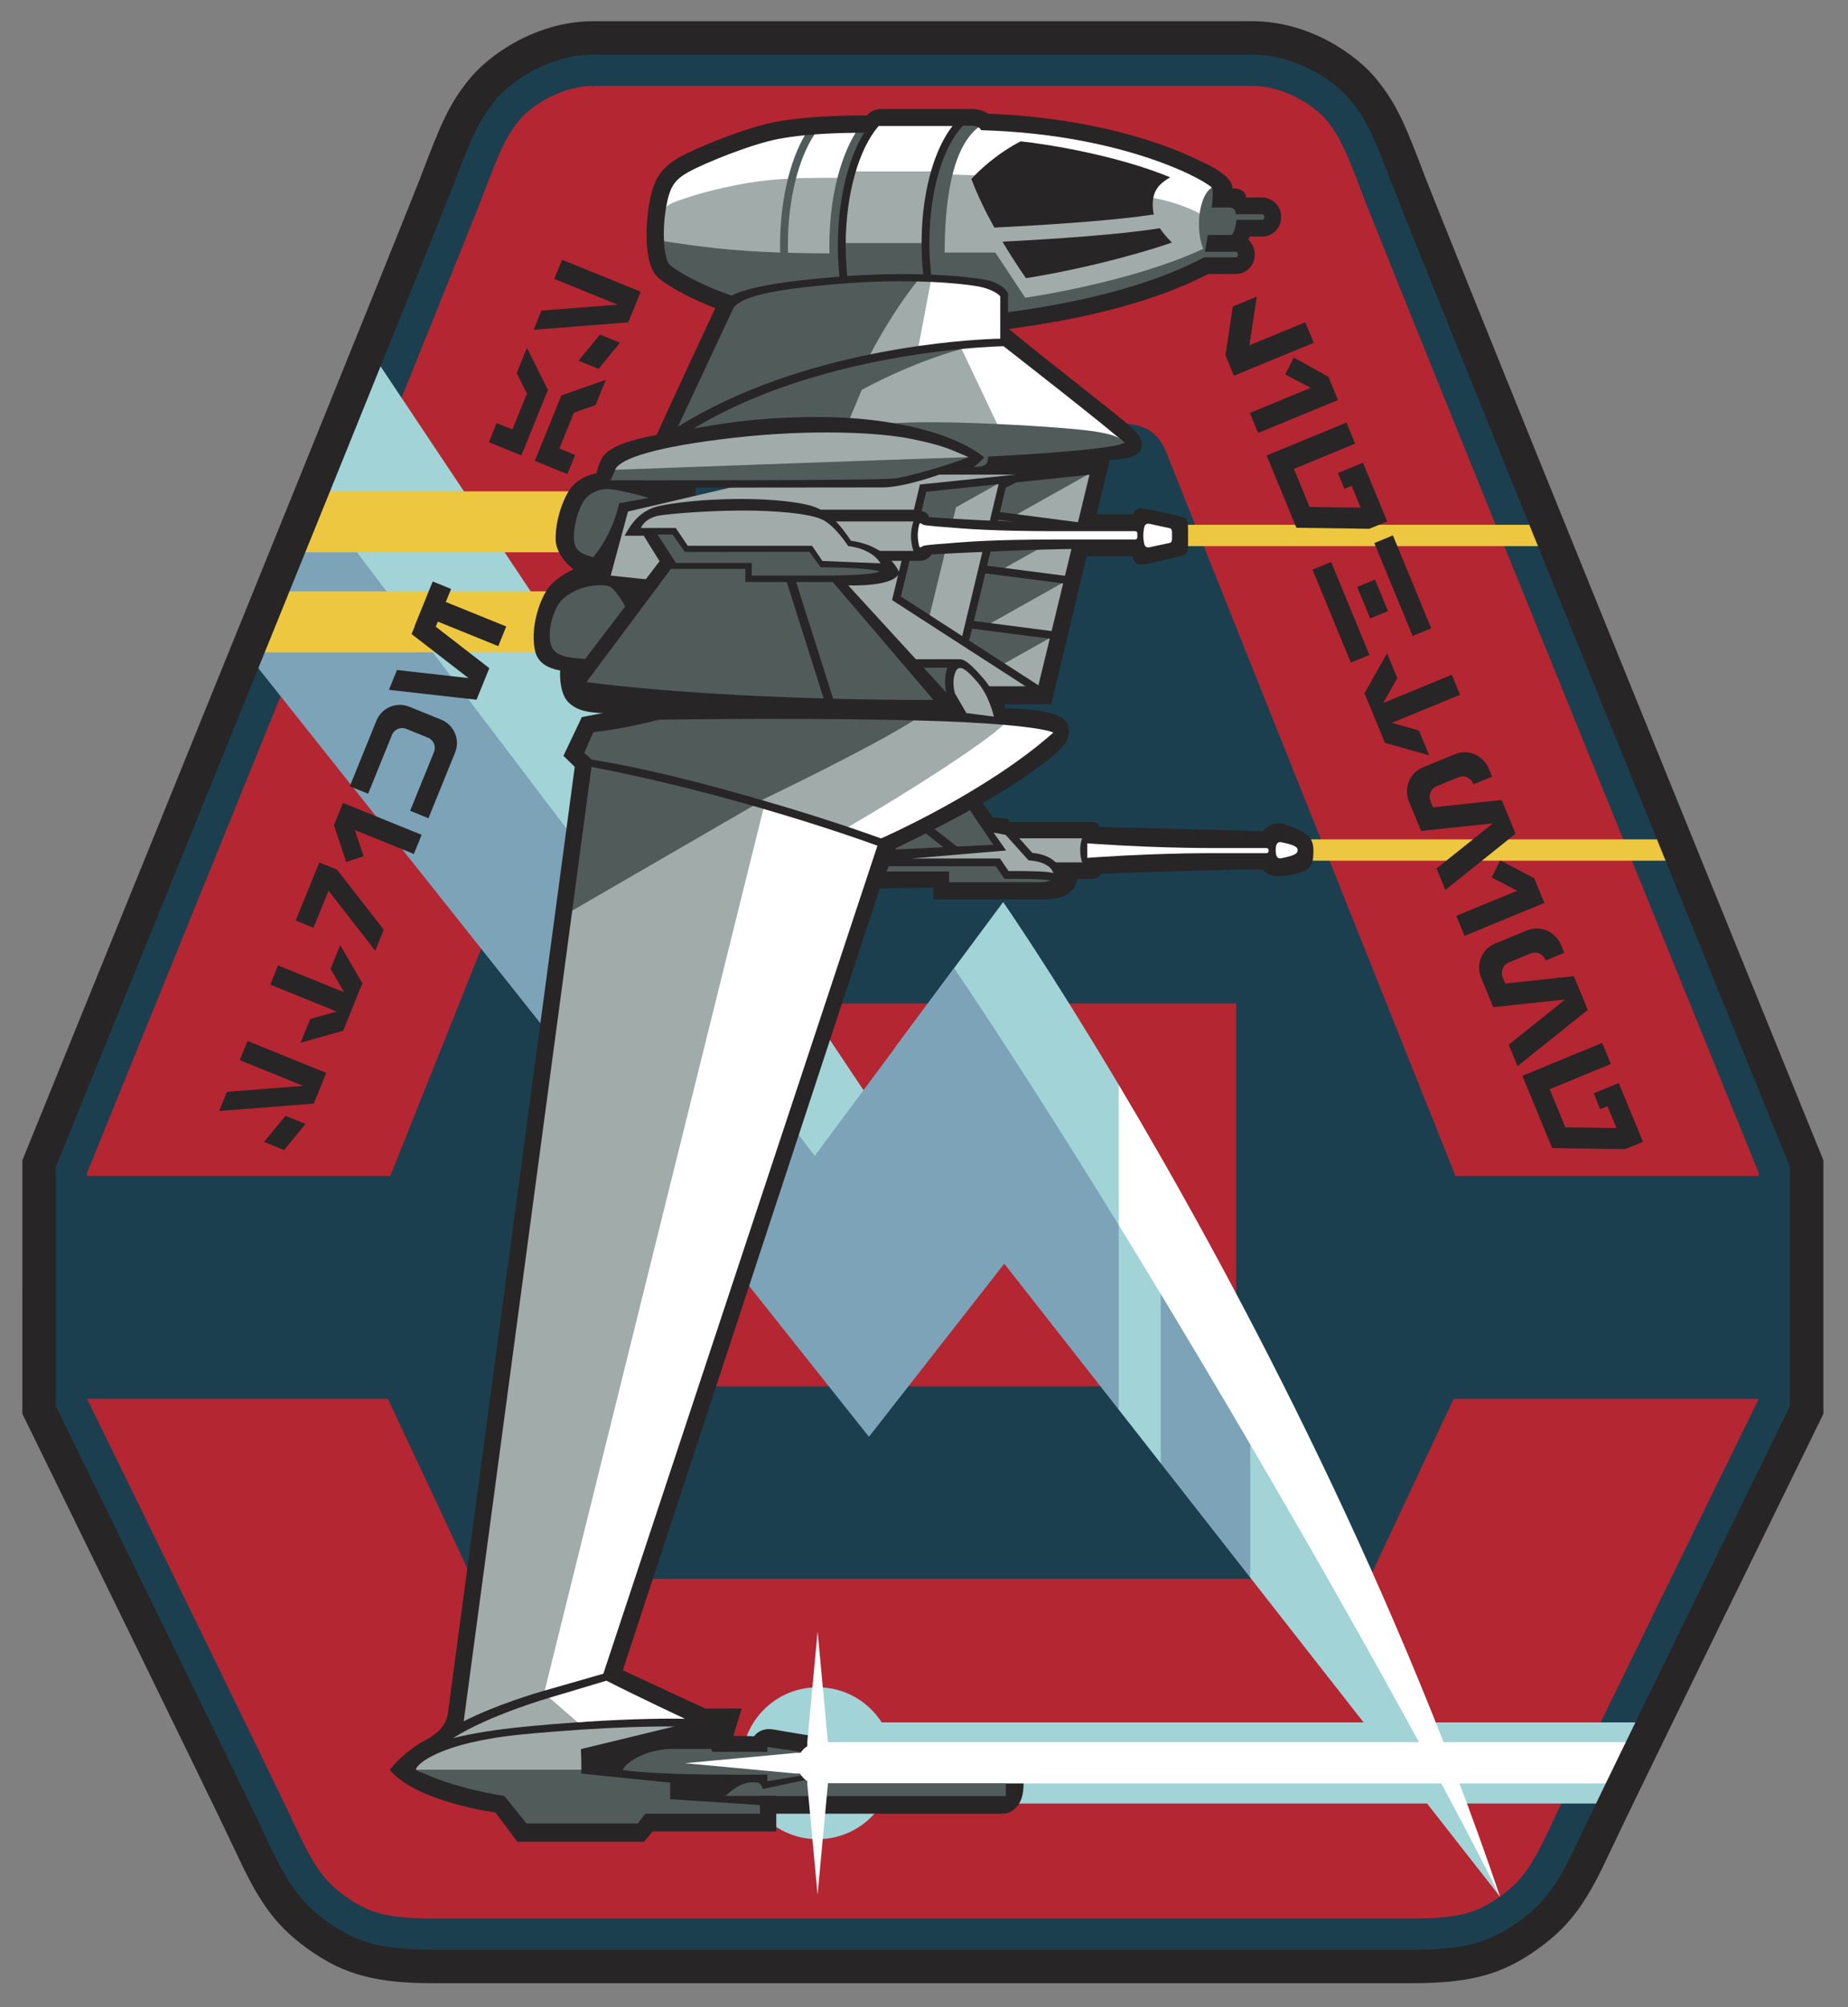 <?xml version="1.0" encoding="utf-8"?>
<!-- Generator: Adobe Illustrator 16.0.0, SVG Export Plug-In . SVG Version: 6.00 Build 0)  -->
<!DOCTYPE svg PUBLIC "-//W3C//DTD SVG 1.1//EN" "http://www.w3.org/Graphics/SVG/1.1/DTD/svg11.dtd">
<svg version="1.1" id="Layer_4" xmlns="http://www.w3.org/2000/svg" xmlns:xlink="http://www.w3.org/1999/xlink" x="0px" y="0px"
	 width="828.723px" height="900px" viewBox="0 0 828.723 900" enable-background="new 0 0 828.723 900" xml:space="preserve">
<rect x="0" y="0" width="828.723" height="900" fill="#808080" stroke="none"/>
<g id="Layer_2">
	<g id="Background">
		<polygon fill="#1B3F4F" points="810.691,518.24 810.691,636.24 708.191,845.91 682.861,869.57 654.521,881.57 419.361,881.57 
			419.361,882.33 174.031,882.33 145.691,870.33 120.361,846.67 17.861,637 17.861,519 19.861,519 190.611,91.75 205.361,54.5 
			220.111,38.5 235.361,24.75 261.361,18 409.191,18 409.191,17.24 567.191,17.24 593.191,23.99 608.441,37.74 623.191,53.74 
			637.941,90.99 808.691,518.24 		"/>
		<g>
			<path fill="#B42632" d="M788.691,627.28c-16.87,34.43-83.62,170.81-92.62,190.16c-9.19,19.739-13.5,25.869-23.1,32.79
				c-5.931,4.279-10.681,6.6-16.41,8.01c-5.74,1.41-12.98,2.069-22.78,2.069h-439.84c-9.8,0-17.04-0.659-22.78-2.069
				c-5.73-1.41-10.48-3.73-16.41-8.01c-9.6-6.921-13.91-13.051-23.1-32.79c-9-19.351-75.75-155.73-92.62-190.16h134.91l37.86,80.72
				h402.2l37.86-80.72H788.691z"/>
			<path fill="#B42632" d="M788.691,526v1.33h-136l-126.8-317.26c-0.03-0.05-0.05-0.1-0.07-0.15c-0.14-0.36-0.28-0.71-0.42-1.07
				c-0.91-2.36-1.75-4.71-2.76-6.91c-3.09-6.75-7.78-12.11-21.11-12.11h-191.61l-134.89,337.5h-136V526
				c7.26-17.86,32.13-79.04,60.84-149.79c38.04-93.68,84.59-208.49,106.49-263.03c3.54-8.83,6.44-16.08,8.55-21.4l0.69-1.75
				c1.39-3.66,2.61-6.86,3.72-9.7c6.13-15.76,8.51-20.11,13.52-26.39c3.91-4.89,16.84-14.94,32.29-15.42l0.72,0.08l2.06-0.1h291.891
				l2.029,0.1l0.74-0.08c15.44,0.46,28.39,10.51,32.29,15.39c5.04,6.32,7.42,10.66,13.55,26.42c1.061,2.73,2.23,5.8,3.55,9.28
				l0.61,1.79l0.34,0.64c2.67,6.74,6.561,16.44,11.391,28.46c22.939,57.04,67.17,166.1,103.55,255.7
				C756.562,446.96,781.432,508.14,788.691,526z"/>
			<rect x="284.361" y="450" fill="#B42632" width="270" height="171.667"/>
		</g>
	</g>
	<g id="Lightning_Bolt">
		<path fill="#A2D3D7" d="M734.111,772.38l-4.92,36.37h-333.64c-6.02,9.61-16.7,16-28.88,16c-18.81,0-34.06-15.25-34.06-34.06
			c0-18.811,15.25-34.07,34.06-34.07c12.07,0,22.68,6.28,28.73,15.76H734.111z"/>
		<polygon fill="#A2D3D7" points="387.736,489.625 169.028,161.833 141.361,223 202.695,366.667 361.695,553.334 		"/>
		<path fill="#FFFFFF" d="M672.731,850.61c-1.23-1.78-136.48-195.9-189.8-270.12l-4.9-50.99l23.66-43.05
			C550.012,567.56,622.052,701.02,672.731,850.61z"/>
		<path fill="#A2D3D7" d="M501.691,486.45V582l-37.163-3c-5.61-7.15-9.76-12.43-12.04-15.33
			c-10.79-13.689-33.127-22.439-51.127-30.93v-62.91l48.5-65.33C449.861,404.5,470.991,434.91,501.691,486.45z"/>
		<path fill="#7DA3B8" d="M579.981,704.62l-19.311,2.83c-13.649-17.431-27.3-34.86-40.14-51.26l-8.67-17.811l-10.17-6.25
			c-25.38-32.399-45.15-57.62-51.33-65.46l-60.69,77.64L113.361,296.5l28-73.5l224,295.33l62.51-84.2
			c23.34,34.59,48.58,74.19,73.82,115.23l10.42,25.76l8.42,5.14c13.62,22.51,27.1,45.2,40.14,67.471L579.981,704.62z"/>
		<path fill="#A2D3D7" d="M501.691,549.36c6.29,10.229,12.58,20.54,18.84,30.899v75.931c-6.52-8.33-12.84-16.4-18.84-24.061V549.36z
			"/>
		<path fill="#A2D3D7" d="M672.731,850.61c-0.82-1.04-56.42-72.091-112.061-143.16v-59.72
			C609.312,730.79,651.852,808.22,672.731,850.61z"/>
		<rect x="365.361" y="781.25" fill="#FFFFFF" width="365.75" height="18.5"/>
	</g>
	<g>
		<polygon fill="#EDC740" points="269.695,247.667 134.028,247.667 139.694,220.334 269.695,220.334 		"/>
		<polygon fill="#EDC740" points="258.528,292.5 114.694,292.5 120.702,265.167 258.528,265.167 		"/>
		<rect x="527.694" y="235.333" fill="#EDC740" width="164.918" height="9.563"/>
		<rect x="573.027" y="376.396" fill="#EDC740" width="175.229" height="9.563"/>
	</g>
	<g>
		<g>
			<polygon fill="#282526" points="111.022,466.807 146.291,481.115 140.709,494.876 98.284,498.203 101.77,489.61 135.964,486.933 
				107.536,475.398 			"/>
			<polygon fill="#282526" points="128.018,500.351 137.008,503.998 127.409,515.729 118.415,512.081 			"/>
			<polygon fill="#282526" points="252.048,116.486 287.317,130.796 281.734,144.556 239.309,147.883 242.794,139.29 
				276.989,136.613 248.561,125.079 			"/>
			<polygon fill="#282526" points="269.043,150.031 278.033,153.678 268.434,165.41 259.44,161.761 			"/>
			<polygon fill="#282526" points="152.552,423.831 162.513,440.95 153.877,462.236 134.802,467.578 139.121,456.934 
				150.998,453.609 121.206,441.522 124.692,432.93 154.333,444.956 148.234,434.472 			"/>
			<polygon fill="#282526" points="143.168,386.76 151.149,389.999 172.099,416.914 168.276,426.337 147.324,399.426 
				140.586,416.032 132.605,412.794 			"/>
			<polygon fill="#282526" points="153.81,360.049 189.079,374.358 185.592,382.95 159.135,372.216 163.043,383.974 
				155.253,386.561 149.757,370.037 			"/>
			<path fill="#282526" d="M183.56,316.922l14.29,5.797c5.792,2.351,8.583,8.954,6.234,14.746l-11.947,29.445l-8.209-3.331
				l10.701-26.376c1.021-2.518-0.193-5.39-2.71-6.412l-9.729-3.947c-2.518-1.022-5.39,0.193-6.411,2.71l-10.702,26.376l-8.209-3.331
				l11.947-29.445C171.165,317.364,177.769,314.572,183.56,316.922z"/>
			<polygon fill="#282526" points="194.046,260.746 202.292,264.091 199.917,269.942 227.019,280.938 223.447,289.741 
				196.347,278.746 195.417,281.035 219.438,299.625 213.696,313.777 174.416,309.35 178.024,300.457 210.081,304.067 
				184.569,284.325 185.981,280.845 185.903,280.813 			"/>
			<polygon fill="#282526" points="236.317,155.971 245.311,174.073 245.712,174.878 233.808,204.219 219.232,198.305 
				222.718,189.711 229.778,192.576 236.292,176.522 231.715,167.314 			"/>
			<polygon fill="#282526" points="271.665,170.312 252.599,177.031 251.751,177.328 239.847,206.669 254.424,212.583 
				257.91,203.99 250.849,201.125 257.363,185.071 267.063,181.656 			"/>
		</g>
		<g>
			<polygon fill="#282526" points="640.882,338.69 621.064,333.126 611.894,310.877 622.032,292.96 626.619,304.087 620.304,315.24 
				651.043,302.57 654.745,311.553 624.161,324.16 636.298,327.567 			"/>
			<polygon fill="#282526" points="692.566,404.905 656.771,419.658 653.069,410.676 680.368,399.424 668.916,393.464 
				672.762,385.844 687.979,393.774 			"/>
			<polygon fill="#282526" points="599.998,179.391 564.203,194.145 560.501,185.163 587.801,173.911 576.349,167.95 
				580.193,160.33 595.695,168.949 			"/>
			<polygon fill="#282526" points="589.136,153.726 553.34,168.48 549.541,159.264 552.844,137.451 563.595,133.02 560.292,154.833 
				585.337,144.51 			"/>
			<polygon fill="#282526" points="622.068,233.828 614.087,237.118 581.362,236.667 568.001,204.249 603.796,189.495 
				607.691,198.949 580.24,210.264 587.283,227.35 610.19,227.663 606.153,217.871 602.893,219.215 599.971,212.125 
				611.214,207.492 			"/>
			<polygon fill="#282526" points="736.77,512 728.787,515.29 696.063,514.841 682.7,482.422 718.496,467.667 722.393,477.121 
				694.941,488.437 701.983,505.522 724.89,505.837 720.854,496.045 717.594,497.389 714.671,490.299 725.913,485.664 			"/>
			
				<rect x="578.973" y="269.801" transform="matrix(0.381 0.925 -0.925 0.381 625.915 -386.344)" fill="#282526" width="45.076" height="9.024"/>
			
				<rect x="606.424" y="258.485" transform="matrix(0.381 0.924 -0.924 0.381 632.437 -418.728)" fill="#282526" width="45.078" height="9.025"/>
			
				<rect x="608.011" y="264.039" transform="matrix(0.381 0.925 -0.925 0.381 629.192 -403.1)" fill="#282526" width="15.276" height="8.636"/>
			<path fill="#282526" d="M648.185,399.076l-3.964-9.616l7.329-5.872l16.824-13.482l1.132-0.907l-1.442,0.154l-21.438,2.288
				l-9.34,0.993l-5.411-13.128c-2.497-6.056,0.247-12.931,6.125-15.354l14.503-5.978c5.879-2.422,12.669,0.522,15.165,6.578
				l1.45,3.518l-8.329,3.433l-0.127-0.309c-1.085-2.633-4.039-3.913-6.594-2.86l-9.874,4.07c-2.556,1.053-3.749,4.042-2.663,6.675
				l1.131,2.745l21.438-2.288l9.332-0.997l6.228,15.108l-5.056,4.052L648.185,399.076z"/>
			<path fill="#282526" d="M680.547,478.084l-3.965-9.615l7.331-5.87l16.823-13.483l1.132-0.905l-1.442,0.152l-21.438,2.288
				l-9.34,0.995l-5.412-13.13c-2.496-6.054,0.248-12.931,6.126-15.354l14.503-5.978c5.877-2.423,12.669,0.523,15.165,6.578
				l1.45,3.519l-8.329,3.433l-0.128-0.31c-1.084-2.631-4.038-3.913-6.593-2.86l-9.875,4.07c-2.555,1.053-3.748,4.044-2.663,6.675
				l1.132,2.747l21.438-2.29l9.332-0.997l6.228,15.108l-5.056,4.053L680.547,478.084z"/>
		</g>
	</g>
</g>
<g>
	<path fill="#FFFFFF" d="M449.531,144.08c-1.106,0-27.236-0.104-39.104-9.09c-9.387-7.109-7.577-14.956-5.286-24.89
		c1.051-4.556,2.359-10.227,3.058-17.223c2.357-23.588,18.74-38.649,19.436-39.279l1.071-0.969h7.074
		c2.713,0,4.699,0.895,6.012,2.054c34.476,1.164,60.313,7.764,76.005,13.145c9.926,3.403,16.732,6.616,20.694,8.711
		c8.432,4.458,8.832,6.225,8.971,7.602c0.13,0.848,0.236,2.263,0.045,5.168h3.663c2.607,0,4.185,1.119,5.049,2.059
		c0.286,0.311,0.525,0.635,0.725,0.961h9.037c2.619,0,4.75,2.131,4.75,4.75v0.5c0,2.619-2.131,4.75-4.75,4.75h-8.31
		c-0.903,3.926-2.353,5.586-3.522,6.278l-0.883,0.522h-8.421h9.315c2.619,0,4.75,2.131,4.75,4.75v0.5c0,2.619-2.131,4.75-4.75,4.75
		h-13.276c-22.136,11.654-52.704,20.037-90.878,24.92l-0.236,0.03H449.531z"/>
	<path fill="#A1ABAA" d="M425.528,78.25c6.333,0,42.5,1.833,48.583,2.5s33.083,6.667,41.25,7.75s21.375,5.125,29.75,11.75
		s-10.701,17.522-17.851,21.136s-69.024,18.239-75.899,15.114s-35.5-9.625-33.75-24.875S425.528,78.25,425.528,78.25z"/>
	<path fill="#515B5A" d="M552.161,107.92c-0.17,0.76-0.359,1.48-0.58,2.17c3.561,0.03,6.09,0.65,5.9,2.16c-0.37,3-1.12,6.63-3,6.63
		c-1.87,0-20.74,4.24-31.37,8.5c-10.63,4.24-78.87,17.99-86,17.43s-28.72-28.56-28.86-34.69c-0.14-6.12-0.64-22.37,6.11-36
		c6.75-13.62,9.74-23.62,14.88-22.37c5.13,1.25,9.87,5.04,9.87,5.04c-5.42,4.09-15.37,15.21-15.5,56.46h22.75l13.38,20.25
		c0,0,46.96-6.6,79.83-21.92c-1.19-2.96-1.9-6.84-1.9-11.09c0-9.3,3.421-16.85,7.641-16.85c2.8,0,5.24,3.32,6.569,8.28h16.15v10.75
		h-13v5.25H552.161z"/>
	<path fill="#282526" d="M565.981,88.58h-7.24c0,0,0.34-4.14-6.1-4.08c0.38-2.4-2.521-7.02-14.07-12.14
		c-0.05-0.03-0.11-0.06-0.16-0.08c-4.21-2.11-10.62-4.99-19.399-8c-15.75-5.4-41.561-12.01-75.9-13.3c-1.84-1.24-4.28-2.1-7.33-2.1
		h-40.42c-3.92,0-6,1.95-6.88,3.37c-0.87,1.42,7.34,2.08,9.55,2.21c1.48,0.08,14.18,0.61,23,0.66c-5.5,6.41-14.79,19.63-16.56,37.38
		c-0.68,6.76-1.9,12.07-2.98,16.76c-2.39,10.36-4.65,20.14,6.67,28.72c12.65,9.57,38.47,9.85,41.37,9.85h0.48l0.47-0.06
		c38.149-4.88,68.86-13.25,91.32-24.89h12.359c4.69,0,8.5-3.81,8.5-8.5v-0.5c0-2.52-1.1-4.78-2.85-6.34
		c0.229-0.46,0.439-0.95,0.64-1.46h5.53c4.689,0,8.5-3.81,8.5-8.5v-0.5C574.481,92.39,570.671,88.58,565.981,88.58z M566.981,97.58
		c0,0.56-0.45,1-1,1h-11.48c-0.67,5.86-2.26,6.8-2.26,6.8h-10.58c-0.359,2.25-0.78,4.74-1.27,7.5h13.77c0.561,0,1,0.44,1,1v0.5
		c0,0.55-0.439,1-1,1h-14.21c-29.399,15.74-68.92,22.2-90.42,24.95c0,0-25.84,0-36.84-8.33s-3-16.33-0.76-38.75
		c2.24-22.42,18.22-36.87,18.22-36.87s2.21,0,5.63,0c3.41,0,4.2,2,4.2,2c66.13,1.87,103.55,24.04,103.76,26.24
		c0.13,0.77,0.3,2.67-0.34,8.44h7.77c3.25,0,3,3,3,3s0,0.01,0.011,0.02h11.8c0.55,0,1,0.45,1,1V97.58z"/>
	<path fill="#282526" d="M517.421,96.18c-16.5,2.5-43,4.47-71.51,5.87c-3.78-6.8-7.569-14.42-10.3-21.8
		c3.13-3.5,11.37-11.37,22.13-16.87c13,1.37,43.74,6.5,67,16.12c-3.63,2.25-7.63,4.83-7.8,11.75
		C516.901,93.02,517.062,94.64,517.421,96.18z"/>
	<path fill="#282526" d="M525.531,108.75c-6.67,2.42-33.09,10.75-65.42,16c0,0-4.86-6.79-10.56-16.38
		c23.739-1.21,52.609-3.15,70.569-6.03C521.481,104.44,523.291,106.51,525.531,108.75z"/>
	<g>
		<path fill="#282526" d="M408.251,61.24l-0.56,5c-2.33,20.83-6.84,61.63-7.23,66.95c-0.47,6.46-6.24,14.17-31.07,14.17
			c-8.26,0-17.22-0.91-25.91-2.63c-25.5-5.05-45.01-16.73-48.85-20.75c-7.39-7.74-3.83-30.6-3.8-30.83
			c2.03-12.71,5.26-17.85,14.39-22.92c7.15-3.98,29.37-13.15,42.74-15.6c13.89-2.55,29.75-2.88,42.02-2.88h15.797L408.251,61.24z"/>
		<path fill="#FFFFFF" d="M399.981,65.38c0,0-3.53,31.59-5.67,51.67c-1.12-0.72-2.65-1.36-4.63-1.87l-2.57,7.99l-53.25-1.17
			l-15.6-5.97c25.51,4.42,64.83,9.16,66.6,3.22c1.56-5.24-2.09-20.58-4.79-30.53l-0.13,2.28l-30.89,9.12c0,0-45.78-2.12-50.33-7.19
			c1.66-9.41,3.84-12.36,10.26-15.93c6.76-3.75,28.13-12.5,40.38-14.75c3.69-0.68,7.56-1.2,11.56-1.6l0.91,1.41
			c0,0,1.53-0.5,1.53-0.59c0-0.08,1.66-1.06,1.87-1.18c0.01,0,0.01,0,0.01-0.01c0.01,0,0.01,0,0.01,0
			c5.97-0.45,12.17-0.67,18.44-0.74l0.55,1.34h1.84l1.43-1.37c0.82-0.01,1.65-0.01,2.47-0.01L399.981,65.38z"/>
		<path fill="#A1ABAA" d="M384.861,119.25c-1.77,5.94-41.09,1.2-66.6-3.22l-20.51-7.84c-0.22-4.33,0.02-9.34,0.73-13.81
			c0.08-0.5,0.16-0.98,0.24-1.45c1.47-1.69,3.77-2.4,9.81-4.43c8.16-2.75,23.91-6.5,35.75-7.67c11.83-1.16,19.83-1.08,33.21-1.08
			C377.491,79.75,387.241,111.25,384.861,119.25z"/>
		<path fill="#515B5A" d="M394.312,117.05c-0.35,3.27-0.66,6.23-0.91,8.7c-0.34,3.34-0.58,5.78-0.66,6.87
			c-0.5,6.87-23.69,9.25-47.65,4.52c-0.04-0.01-0.07-0.01-0.11-0.02c-24-4.74-42.12-15.74-44.74-18.5
			c-1.39-1.46-2.24-5.51-2.49-10.43c15.27,2.25,28.66,4.26,52.11,5.06c-0.03-1.05-0.04-2.11-0.04-3.17
			c0-19.43,4.15-37.51,11.1-49.43c1.43-0.14,2.87-0.26,4.33-0.37c-7.21,10.91-11.93,29.15-11.93,49.8c0,1.1,0.01,2.19,0.05,3.28
			c5.6,0.15,11.75,0.25,18.61,0.26c-0.03-1.17-0.05-2.36-0.05-3.54c0-20.04,4.41-38.65,11.76-50.54c2.09-0.03,4.19-0.04,6.29-0.04
			l1.48,0.87c-7.18,10.92-11.88,29.12-11.88,49.71c0,1.24,0.02,2.48,0.06,3.7C386.991,114.19,391.731,115.4,394.312,117.05z"/>
	</g>
	<g>
		<path fill="#FFFFFF" d="M379.277,131.75l-0.234-1.476c-1.03-6.49-1.552-13.284-1.552-20.194c0-22.957,5.828-43.927,15.209-54.728
			l0.523-0.603h37.543l-2.23,2.833c-1.244,1.58-2.4,3.32-3.438,5.172c-6.398,11.3-10.066,28.153-10.066,46.245
			c0,7.151,0.567,14.118,1.686,20.707l0.347,2.043H379.277z"/>
		<path fill="#515B5A" d="M416.722,129.71l0.34,2.04h-37.78l-0.24-1.48c-1.03-6.49-1.55-13.28-1.55-20.19c0-0.36,0-0.72,0.01-1.08
			c0.09-11.56,1.66-22.58,4.42-32h37.35c-2.75,9.42-4.24,20.46-4.24,32C415.031,116.15,415.602,123.12,416.722,129.71z"/>
		<path fill="#A1ABAA" d="M419.271,77c-2.75,9.42-4.24,20.46-4.24,32h-37.53c0.09-11.56,1.66-22.58,4.42-32H419.271z"/>
		<path fill="#282526" d="M427.161,56.5c-1.26,1.6-2.47,3.4-3.59,5.4c-6.28,11.09-10.29,28.07-10.29,47.1c0,7.38,0.6,14.46,1.71,21
			h-34.22c-0.99-6.24-1.53-12.94-1.53-19.92c0-23.26,5.99-43.46,14.78-53.58H427.161L427.161,56.5z M434.371,53h-7.21h-33.14h-1.596
			l-1.047,1.205c-9.646,11.105-15.638,32.515-15.638,55.875c0,7.002,0.529,13.889,1.574,20.468l0.468,2.952h2.988h34.22h4.144
			l-0.693-4.085c-1.102-6.493-1.66-13.362-1.66-20.415c0-17.799,3.585-34.337,9.836-45.375c1.001-1.787,2.106-3.451,3.294-4.959
			L434.371,53L434.371,53z"/>
	</g>
</g>
<g>
	<path fill="#282526" d="M498.861,201.15l-27.43,114.66h-20.95v3.69h-9.68V311h0.75l-23.86-41.5h-128.61
		c0.11,0.79,0.13,1.57,0.03,2.33c-0.63,4.8-9.34,21-10.16,21.65c-0.58,0.47-7.68,4.62-11.73,6.99c7.1,4.62,17.51,11.67,16.64,14.97
		c-1.19,4.5-7.94,5.68-7.94,5.68s0.26-0.95-5.77-1.31c-6.04-0.37-11.17-0.87-15.29-4.93c-3.4-3.36-3.91-10.55-3.64-14.18
		c-5.53-1.1-10.01-3.36-11.26-8.78c-2.18-9.48,1.45-21.5,5.35-27.43c2.35-3.58,6.75-6.88,11.88-9.14c-4.66-3.71-7.95-8.8-8.02-13.33
		c-0.12-8,2.73-17.03,6.33-22.52c3.6-5.48,11.41-8.12,17.6-7.67c5.04,0.39,16.75,2.85,25.31,5.17h13.45v22h88.3l-18.01-31.33
		L498.861,201.15z"/>
	<path fill="#A1ABAA" d="M490.441,211.17l-24.33,97.61l-5.58-3.5v2.47h-107.84V269.1l-51.21-8.1l-27.62-2.88l7.75-28.74
		c0,0,0,0,45.88-10.73l25.2-1.89v-3.92h107.84v1.05L490.441,211.17z"/>
	<path fill="#515B5A" d="M475.945,260.42l0.25,1.122l-32.5,18.25l-8.708-0.542l5.708-24.083c0,0,9.875,0.333,10,0.375
		S475.945,260.42,475.945,260.42z"/>
	<path fill="#515B5A" d="M481.945,235.795l0.25,1.122l-32.5,18.25l-8.708-0.542l5.708-24.083c0,0,9.875,0.333,10,0.375
		S481.945,235.795,481.945,235.795z"/>
	<path fill="#515B5A" d="M487.362,211.795l0.25,1.122l-32.5,18.25l-8.708-0.542L451.236,214c0,0,9.875,0.333,10,0.375
		S487.362,211.795,487.362,211.795z"/>
	<path fill="#515B5A" d="M471.236,284.292l2.102,0.366l-24.663,13.849l-15.73-10.34l0.876-7.833c0,0,15.874,1.208,15.999,1.25
		S471.236,284.292,471.236,284.292z"/>
	<path fill="#515B5A" d="M454.052,214.06l-3.21,1.01l-22.15,12.44l-12,49.24l-4.83-1.5l-9-6.75l0.42-4.33l11.75-45.5l1.94-0.09
		l0.239-0.83c0,0,10.62-0.85,10.74-0.81C428.081,216.98,454.052,214.06,454.052,214.06z"/>
	<path fill="#282526" d="M489.472,209.34l-0.19-0.01l-0.13-0.01l-0.32,0.03l-24.08,2.5l-9.96,1.04l-39.79,4.13l-2.46,0.25
		l-0.58,2.41l-11.34,47l-0.58,2.41l2.09,1.35l28.32,18.3l3.311,2.13l30.029,19.4l0.49,0.31l0.23,0.06l0.319,0.09l3.13,0.79
		l0.45-0.93l0.16-0.33l0.09-0.35l0.42-1.72l22.42-92.53l0.051,0.02v-6.17L489.472,209.34z M431.501,285.25l-27.47-17.75l11.33-47
		l32.45-3.37L431.501,285.25z M465.682,307.32l-31.21-20.16l0.189-0.41l0.16-0.33l0.09-0.36l0.99-4.16l34.85,4.51L465.682,307.32z
		 M471.581,282.99l-34.85-4.52l5.11-21.36l34.92,4.52L471.581,282.99z M477.581,258.2l-34.92-4.52l4.931-20.62l34.989,4.54
		L477.581,258.2z M483.411,234.18l-35-4.54l2.63-10.98l4.75-2.36l32.78-3.41L483.411,234.18z"/>
	<path fill="#515B5A" d="M291.021,223.27c-13.33,2.4-13.33,2.4-13.33,2.4s-2.42,12.98-11.7,24.26c-5.94-1.68-8.56-3.41-8.63-8.6
		c-0.08-5.83,1.83-12.41,4.25-16.41s7.67-5.92,11.83-5.59C276.941,219.62,285.231,221.53,291.021,223.27z"/>
	<path fill="#515B5A" d="M263.861,295.583c-7.083-0.583-15.375-0.458-16.875-6.75s1-14.271,3.688-18.208s9.25-7.375,15.563-8
		s7.75,0.063,10,3s5.063,6.688,4.625,9.875s-6.438,13.938-7,14.375S263.861,295.583,263.861,295.583z"/>
</g>
<g>
	<path fill="#282526" d="M440.194,359.5l5,7.083c0,0,3.797,0.299,5.261,0.354c1.656,0.063,2.031,0.563,2.031,1.688
		c36.125,0,34.063,0,36.438,0s3.938,0.43,3.938,2.215c72.438,1.785,73.438,1.91,73.438,1.91s3.75-5.688,11.313-2.688
		s11.375,4.75,11.375,11.219s-0.75,9.156-9.563,10.906s-10.938,0.125-13.25-2.313c-21.625,0-72.25,1.938-72.25,1.938
		s-1.688,2.375-4.313,2.375s-6.5,0-6.5,0s-0.499,9.146-14.583,9.146s-50,0-50,0v-5.25l-26.277,0.333l6.61-22.307L440.194,359.5z"/>
	<path fill="#515B5A" d="M466.901,395.62h-41.29v-4.81h-31.19v-12.62h38.88v3.56h8.869l4.431,2.93
		c10.26,1.11,21.59,2.85,24.319,5.32C476.171,394.75,468.921,395.62,466.901,395.62z"/>
	<path fill="#A1ABAA" d="M484.421,381.19c0,2.18,0.33,4.14,0.87,5.53h-36.77v-10.79h36.76
		C484.751,377.31,484.421,379.02,484.421,381.19z"/>
	<path fill="#FFFFFF" d="M568.921,381.284v0.3c0,0.56-0.439,1-1,1h-2.84c0,0-0.72,0-1.88,0h-12.68c-4.92,0-26.891-0.26-57.62,1.74
		c-1.66,0.11-3.35,0.23-5.06,0.35h-0.271v-6.48h0.271c1.71,0.12,3.399,0.24,5.06,0.35c30.729,2,52.7,1.74,57.62,1.74h12.68
		c1.16,0,1.88,0,1.88,0h2.84C568.481,380.284,568.921,380.725,568.921,381.284z"/>
	<path fill="#FFFFFF" d="M581.892,381v0.56c0,1.88-4.641,2.72-7.12,3.28c-2.49,0.57-2.69-1.84-2.69-3.56c0-1.72,0.2-4.12,2.69-3.56
		C577.251,378.28,581.892,379.12,581.892,381z"/>
	<path fill="#282526" d="M477.671,399.54l-6.979-4.81c-1.13-0.26-5.271-0.63-14.73-0.63c-2.14,0-3.6,0.02-3.609,0.02l-1.88,0.03
		l-1.061-1.55l-2.83-4.14h-48.97l0.704-0.405l-0.81-0.65l-2.05-1.65l3.406,0.055c0,0-0.62-4.37-0.69-4.81
		c-0.06-0.44,3.25-4.5,3.25-4.5l24.94-13.79l10.5-1.83l6.57,9.41l1.02-0.3l0.811-0.24l0.819,0.15l5.54,1.03l1.181,0.22l0.79,0.89
		l9.319,10.4c10.45,1.12,12.49,6.69,12.87,8.44L477.671,399.54z"/>
	<path fill="#A1ABAA" d="M472.361,391.62c-1.29-0.89-10.98-1.02-16.4-1.02c-2.17,0-3.659,0.02-3.659,0.02l-3.881-5.66h-39.52
		l42.27-3.58l-5.59-8.01l5.4,1.01c0,0,0,0,10.26,11.43C469.302,386.31,471.921,389.62,472.361,391.62z"/>
	<polygon fill="#515B5A" points="410.821,370.37 423.031,379.91 400.281,381 400.861,374 	"/>
	<polygon fill="#515B5A" points="445.441,378.83 429.151,379.61 415.251,368.76 434.031,361.92 	"/>
</g>
<g>
	<path fill="#282526" d="M461.611,346.93c-16.14,11.37-39.13,23.54-59.81,33.35l-7.19,17.89L279.281,749l37,17.17l23.97,33.25h7.86
		v21.83h-55.44l-3.89,4.67h-56.75l-9.88-13.17c0,0-35.17-4.63-47.29-19c3.38-5,11.08-11,16.17-13.58c5.08-2.59,9.08-6.42,9.83-11.92
		s56.88-424.37,56.88-424.37l-5.07-4.94l8.25-17.38l22.002-4.185l139.438,0.25l17-0.563c0,0,1.729-0.308,7.417,0.438
		c22.62,0.13,31.583,3.25,32.333,8.38C480.003,331.976,478.361,335.12,461.611,346.93z"/>
	<path fill="#A1ABAA" d="M262.761,772.07c-1.21,0.08-2.44,0.16-3.69,0.25c-7.26,0.489-15.09,1.13-23.37,1.93
		c-13.93,1.35-24.61,3.22-32.51,5.15c16.34-10.37,43.17-18.07,43.17-18.07l14.75,4.84L262.761,772.07z"/>
	<path fill="#FFFFFF" d="M307.191,770.77c-6.83-0.229-22.84-0.079-44.43,1.301c-1.21,0.08-2.44,0.16-3.69,0.25l-12.71-10.99
		c0,0,0,0,25.58-7.66C286.691,761.17,307.191,770.77,307.191,770.77z"/>
	<path fill="#A1ABAA" d="M186.531,793.58c0-2.37,10.75-12.25,47.75-15.83s65.07-3.83,72.91-3.42c4.54,0.24,6.59,10.229,7.52,18.59
		c0.66,6.07,0.74,11.29,0.74,11.29l-15.51,3.54l-57.75-6.42c0,0-44.83-4.33-54.02-6.94c-0.01,0-0.02,0-0.03-0.01L186.531,793.58z"/>
	<path fill="#A1ABAA" d="M342.341,362.71l-10.98,152.96l-74.33,230.7l-12.75,11.71c-3.52,1-21.76,6.35-36.33,13.79l48.66-363.53
		l20.08-23.34l61.01-23.63C339.271,361.82,340.821,362.27,342.341,362.71z"/>
	<path fill="#FFFFFF" d="M393.481,379.25l-122.91,371.29c-25.68,7.37-25.68,7.37-25.68,7.37s-0.21,0.06-0.61,0.17l98.06-395.37
		C373.151,371.67,393.481,379.25,393.481,379.25z"/>
	<path fill="#515B5A" d="M337.701,361.37l-81.09,46.97l8.63-64.46C291.821,349.01,316.901,355.42,337.701,361.37z"/>
	<path fill="#515B5A" d="M340.861,792.92v20.41h-51.53l-3.3,4.34h-49.92l-10-12.34c0,0-22.67-3.16-39.58-11.75h77l24.5,3v-3.66
		H340.861z"/>
	<path fill="#FFFFFF" d="M472.361,328.5c-30,26.75-76.92,47.33-76.92,47.33s-0.17,0.04-0.5,0.1c-0.97-0.36-6.14-2.25-14.57-5.09
		l3.11-14.34l42.88-23.62l23.66-7.87C464.241,326.23,470.501,327.61,472.361,328.5z"/>
	<path fill="#A1ABAA" d="M450.021,325.01c-9.15,8.58-41.24,29.32-69.65,45.83c-8.89-2.98-21.41-7.02-36.41-11.38
		c-0.77-0.22-1.55-0.45-2.34-0.68l-7.14-21.66l59.38-9.87l15.91-4.23C427.451,323.47,440.512,324.2,450.021,325.01z"/>
	<path fill="#515B5A" d="M409.771,323.02c-13.69,8.78-42.86,23.5-68.15,35.76c-0.76-0.22-1.52-0.44-2.3-0.66
		c-20.79-5.95-47.9-13.31-73.96-17.49l-3.33-2.96c0,0,0.08-0.67,4.08-9.34c12.67-1.25,29.42-5.58,29.42-5.58s47.45-0.87,101.45,0
		C401.491,322.82,405.751,322.91,409.771,323.02z"/>
</g>
<g>
	<polygon fill="#282526" points="347.174,809.813 340.861,809.438 300.549,806.813 300.549,797.688 342.361,801.063 	"/>
	<polygon fill="#282526" points="451.031,799.75 451.031,805.33 340.861,805.33 340.861,793.5 367.031,793.5 367.031,799.75 	"/>
	<polygon fill="#515B5A" points="451.031,799.75 451.031,805.33 324.361,805.33 339.611,793.5 367.031,793.5 367.031,799.75 	"/>
	<path fill="#282526" d="M363.861,797.583l-21.813,4.667c0,0-0.594-2.969-2.844-2.969s-6.406-0.926-13.844,6.053
		c-12.094-0.021-24.583-5.916-24.583-5.916s-40.667-4.084-40.25-4.167s-0.003-10.917-0.003-10.917l46.753-11.333l8.083-6.834h17.25
		l-3.75,12.25l9.333,0.167c0,0,2.5-4.167,8.917-3s16.417,2.75,16.417,2.75l4.833,7.416L363.861,797.583z"/>
	<path fill="#515B5A" d="M362.941,786.08l-2.25,9.92l-16.58,2.75v-3c0,0-46.75,0.67-64.83-2c0.58-2.5,9.25-9.5,22.66-9.5
		c13.42,0,16.92,0,16.92,0l0.64,1.33h24.61v-2.2L362.941,786.08z"/>
	<path fill="#282526" d="M459.012,799.75c-0.011,5.25-1.101,8.78-3.9,11.33c-2.11,1.93-4.01,2.229-6.25,2.25h-108v-8h110.17v-5.58
		H459.012z"/>
	<path fill="#282526" d="M446.491,813.33h2.37C448.121,813.35,447.331,813.33,446.491,813.33z"/>
	<path fill="#FFFFFF" d="M375.941,790.75V791c0,3.4-1.89,6.36-4.67,7.89V800l-4.63,49.58l-4.62-49.58v-1.32
		c-1.36-0.81-2.48-1.989-3.23-3.38h-2.02l-49.58-4.63l49.58-4.62h2.25c0.75-1.22,1.77-2.25,3-2.979v-1.86l4.63-49.58l4.62,49.58
		v1.65C374.051,784.39,375.941,787.35,375.941,790.75z"/>
</g>
<g>
	<g>
		<path fill="#282526" d="M532.781,237.31v6.34c0,2.65-0.12,4.8-1.99,5.35s-13.62,3.31-16.31,3.77c-2.47,0.42-5.61,1.67-6.54-3.27
			h-23l0.39-3.38c-20.92,0.06-59.42,2.04-67.47,2.47c-1.18,1.42-2.49,2.91-5.5,2.91c-3.38,0-18.5,0-18.5,0l-29.19-19.75
			c0,0-4.62-3.19,2.81-3.19h41.82c2.62,0,7.03,0.83,7.27,3.32c4.98,0.37,35.65,2.53,70.08,2.75l0.46-4.05h21.09
			c1.17-3.64,3.99-2.48,6.28-2.21c2.91,0.35,14.439,3.04,16.31,3.62C532.661,232.54,532.781,234.69,532.781,237.31z"/>
		<path fill="#A1ABAA" d="M408.533,240.44c0,3.64,1.08,6.6,1.08,6.6h-36.63v-13.21h36.63
			C409.613,233.83,408.533,236.79,408.533,240.44z"/>
		<path fill="#FFFFFF" d="M510.031,239.2v1.72c0,0.56-0.42,1.01-0.939,1.01h-37.351c-7.689,0-26.45,0.14-40.689,1.25
			c-7.32,0.57-16.411,1.18-17.19,1.69c-0.69,0.45-1.3,1-1.61,0.16c-0.01-0.05-0.03-0.1-0.04-0.15c-0.02-0.06-0.04-0.13-0.05-0.2
			c-0.19-0.77-0.39-1.77-0.51-2.92c-0.05-0.54-0.09-1.11-0.1-1.7c0.01-0.59,0.05-1.16,0.1-1.7c0.12-1.15,0.32-2.15,0.51-2.92
			c0.01-0.07,0.03-0.14,0.05-0.2c0.01-0.05,0.03-0.1,0.04-0.15c0.31-0.84,0.92-0.29,1.61,0.16c0.78,0.51,9.87,1.12,17.19,1.69
			c14.239,1.11,33,1.25,40.689,1.25h37.351C509.611,238.19,510.031,238.64,510.031,239.2z"/>
		<path fill="#FFFFFF" d="M525.581,239.09v2.13c0,1.1-0.06,1.99-1,2.22c-0.939,0.23-6.92,1.47-8.189,1.78
			c-1.261,0.31-2.95,0.74-3.34-1.64c-0.311-1.86-0.351-2.29-0.351-3.17c-0.01-0.15-0.01-0.31-0.01-0.49c0-0.01,0-0.01,0.01-0.02
			c0-0.88,0.04-1.3,0.351-3.17c0.39-2.37,2.079-1.95,3.34-1.64c1.27,0.32,7.25,1.55,8.189,1.79
			C525.521,237.11,525.581,238,525.581,239.09z"/>
	</g>
	<path fill="#282526" d="M450.092,321.94h-16.54l-1.061-1.82h-2.18v0.38h-19.76v-24.88h19.76v0.01c2.47-0.13,6,3.2,10.71,8.66
		C446.021,310.08,448.852,317.83,450.092,321.94z"/>
	<path fill="#A1ABAA" d="M445.611,321c0,0-2-9-7.25-15.083s-8.5-8.583-10.083-4.083s0,9.167,0,9.167l5.083,8.75l12.25,1.583"/>
	<path fill="#515B5A" d="M424.812,299.5c-1.771,5.04-0.74,10.23-0.23,12.18h-11.01v-12.26h11.271
		C424.831,299.45,424.821,299.47,424.812,299.5z"/>
	<path fill="#282526" d="M403.278,256.75c0,0-4.583-11.917-21.667-14.25c-5-7.5-9.25-12.083-15.25-14.75s-20.917-4-33.5-4
		s-23.583,0.917-31.167,2.083s-15.083,1.833-21.583,14.417c8.583,0,8.583,0,8.583,0l7.083,11.417L258.986,300
		c0,0,6,18,21.625,18.625s121.25,1.875,121.25,1.875l29.375-1l-3.96-5.794L380.371,262.5
		C380.371,262.5,401.319,263.375,403.278,256.75z"/>
	<path fill="#515B5A" d="M369.371,313.21c-31.03-0.87-71.66-2.85-106.39-7.33l37.87-50.76h33.39V261h18.58L369.371,313.21z"/>
	<path fill="#515B5A" d="M418.611,313.88c0,0-18.52,0.13-45.01-0.55L357.021,261h16.45L418.611,313.88z"/>
	<path fill="#515B5A" d="M394.361,256.25c0,0-1.031,1.9-27.688,1.875c-19.375-0.019-29.563,0-29.563,0v-5.688h-34l-8.25-12.75h6.75
		l5.5,7.813l55.875-0.063l5,6.938C367.986,254.375,389.486,254.375,394.361,256.25z"/>
	<path fill="#A1ABAA" d="M394.861,252.62c-26.06-1.06-26.06-1.06-26.06-1.06l-4.63-6.81h-55.75l-5.37-7.97h-15.66
		c0,0,1.66-4.72,9.03-5.72c7.38-1,23-2.12,37.06-2.12c14.07,0,29.19,1.25,35.13,4s11.75,11.94,11.75,11.94
		S390.671,245.69,394.861,252.62z"/>
</g>
<g>
	<path fill="#282526" d="M505.531,190.08c-6.42-5.58-37.25-29.5-49.42-39.5c-1.73-1.42-3.06-2.52-4.08-3.36v-15.76
		c0,0-2.11-4.57-10.52-6.07c-8.42-1.52-32.91-3.99-66.17-1.25c-33.02,2.73-48.91,6.4-51.9,12.51l-1.91-0.15
		c0,0-22.19,47.62-27.75,60c-5.57,12.38,134,13.75,134,13.75h14.25l7.09-1.61c0,0,31.57-3.14,45.74-2.56
		c14.17,0.59,17.17-3.33,17.17-6.16C512.031,197.08,511.941,195.67,505.531,190.08z M449.182,144.81c0.38,0.26,2.18,1.69,2.18,1.69
		l-0.21-0.02C449.921,145.45,449.352,144.97,449.182,144.81z"/>
	<path fill="#282526" d="M451.361,146.5l-0.21-0.02c-1.23-1.03-1.8-1.51-1.97-1.67C449.562,145.07,451.361,146.5,451.361,146.5z"/>
	<g>
		<path fill="#A1ABAA" d="M455.241,193.92l-2.71,7.52l-1.67,0.44c0,0-35.58,1.19-75.42-0.73c0.79-1.88,1.65-3.95,2.59-6.22
			c-1.14,0.1-2.2,0.1-3.17,0.01c-15.94-1.5-1.88-17.94,12.12-24.75c13.52-6.58,42.189-13.24,44.14-13.68
			c0.07-0.02,0.11-0.03,0.11-0.03l13.07,13.64L455.241,193.92z"/>
		<path fill="#FFFFFF" d="M504.191,198.58c-8.25,0-31.83-2.33-31.83-2.33l-19.83,5.19l-21.3-44.96c11.63-1.12,18.8-1.23,18.8-1.23
			S500.611,194.67,504.191,198.58z"/>
		<path fill="#515B5A" d="M431.231,156.48c-0.62,0.15-20.58,5.31-44.79,18.35c-4.75,11.36-8.32,19.9-11,26.32
			c-23-1.1-47.42-3.24-67.25-7.23C350.042,167.54,403.411,159.14,431.231,156.48z"/>
		<path fill="#515B5A" d="M443.111,204.75c0,0,54.626-2.583,61.084-6.167c-1.521-1.708-2.751-3.917-17.584-5.667
			S420.778,188,398.445,190s29.792,19.406,36.479,19.406S443.049,208.813,443.111,204.75z"/>
	</g>
	<g>
		<path fill="#A1ABAA" d="M421.531,134.75l-2.59,9.33l-7.01,11.07c-6.65,0.94-13.94,2.17-21.67,3.75l-4.23-13.4l12.58-15.58
			l12.61-3.72c2.15,0.05,4.2,0.12,6.15,0.21L421.531,134.75z"/>
		<path fill="#515B5A" d="M411.221,126.2c-10.43,13.04-18.55,28.07-20.96,32.7c-26.77,5.47-58.63,15.19-86.26,32.48
			c6.99-14.96,22.58-48.28,24.61-52.63c2.63-5.63,17.37-9,48.25-11.5C389.951,126.19,401.582,125.98,411.221,126.2z"/>
		<path fill="#FFFFFF" d="M448.562,132.88v19c0,0-14.83,0.16-36.63,3.27c2.51-13.27,4.24-22.43,5.44-28.74
			c9.94,0.44,17.16,1.31,20.931,1.97C446.111,129.75,448.562,132.88,448.562,132.88z"/>
	</g>
	<path fill="#282526" d="M451.361,146.5l-0.21-0.02c-1.23-1.03-1.8-1.51-1.97-1.67C449.562,145.07,451.361,146.5,451.361,146.5z"/>
</g>
<g>
	<path fill="#282526" d="M441.361,205.125c0,0-4.125,4.583-7,5.542s-5.625-0.604-9.25,0.771s-19.5,7.146-29.583,7.146
		s-83.917,0.083-83.917,0.083l-32.917-0.833l-9.5-1l-2.167-1.435c0,0,0.417-5.149,2.667-9.482s8.5-8.167,28.417-11.5
		S334.986,187,367.236,187S428.236,194.25,441.361,205.125z"/>
	<path fill="#515B5A" d="M284.32,207.458l-8.458,3.208l-2,4.708c0,0,121.5,0.25,128-0.875s23.25-5.75,32.5-9.5
		c-18.25-3.125-18.25-3.125-18.25-3.125h-80.5L284.32,207.458z"/>
	<path fill="#A1ABAA" d="M275.861,210.667c0,0,117.5-4.333,158.5-5.667c-9-3.833-11.125-5.125-25.375-8.125s-45-4.5-79.375-0.625
		S277.945,205.417,275.861,210.667z"/>
</g>
<path fill="#282526" d="M559.974,24.499c0.079,0,0.155,0.001,0.228,0.003l1.197,0.058l0.527-0.059
	c20.197,0.178,37.287,12.435,43.878,20.681c7.42,9.303,10.304,15.85,19.334,39.69l0.315,0.926l0.18,0.335
	c14.87,37.534,70.753,175.362,115.189,284.806c30.28,74.62,56.284,138.586,61.869,152.323v107.261
	c-11.899,24.294-84.602,172.762-93.931,192.82c-9.47,20.359-15.063,29.197-27.596,38.242c-7.4,5.339-13.757,8.403-21.257,10.249
	c-6.864,1.688-15.166,2.475-26.127,2.475h-439.84c-10.961,0-19.263-0.786-26.126-2.475c-7.5-1.845-13.857-4.91-21.256-10.248
	c-12.534-9.046-18.127-17.884-27.596-38.243c-9.33-20.059-82.032-168.526-93.931-192.82V523.263
	c5.585-13.736,31.589-77.702,61.868-152.32C131.43,261.265,187.435,123.134,202.157,85.967l0.052-0.101l0.3-0.794
	c9.089-24.001,11.969-30.56,19.399-39.876c6.594-8.25,23.659-20.492,43.879-20.693l0.518,0.059l1.196-0.058
	c0.089-0.003,0.179-0.004,0.268-0.004c0.087,0,0.175,0,0.261,0h74.33h143h74.33C559.786,24.5,559.881,24.499,559.974,24.499
	 M561.481,9.5c-0.19,0-0.37,0-0.55,0.02c-0.41-0.02-0.83-0.02-1.24-0.02h-74.33c-63.66,0-143,0-143,0h-74.33
	c-0.41,0-0.83,0-1.24,0.02c-0.18-0.02-0.36-0.02-0.55-0.02c-25.88,0-47.13,15.17-56.05,26.33c-8.9,11.16-12.33,19.16-21.71,43.93
	c-0.01,0.02-0.01,0.03-0.02,0.05c-14.11,35.66-69.95,173.4-115.46,285.49c-34.44,84.87-62.97,155.03-62.97,155.03V634
	c0,0,85.33,174.17,95.33,195.67s16.83,32.83,32.42,44.08c8.51,6.14,16.57,10.22,26.45,12.65c8.21,2.02,17.68,2.909,29.71,2.909
	h439.84c12.03,0,21.5-0.89,29.71-2.909c9.88-2.431,17.94-6.511,26.45-12.65c15.59-11.25,22.42-22.58,32.42-44.08
	S817.691,634,817.691,634V520.33c0,0-28.53-70.16-62.97-155.03c-45.511-112.09-101.351-249.83-115.46-285.49
	c-0.011-0.02-0.011-0.03-0.021-0.05c-9.38-24.77-12.81-32.77-21.71-43.93C608.611,24.67,587.361,9.5,561.481,9.5L561.481,9.5z"/>
</svg>
